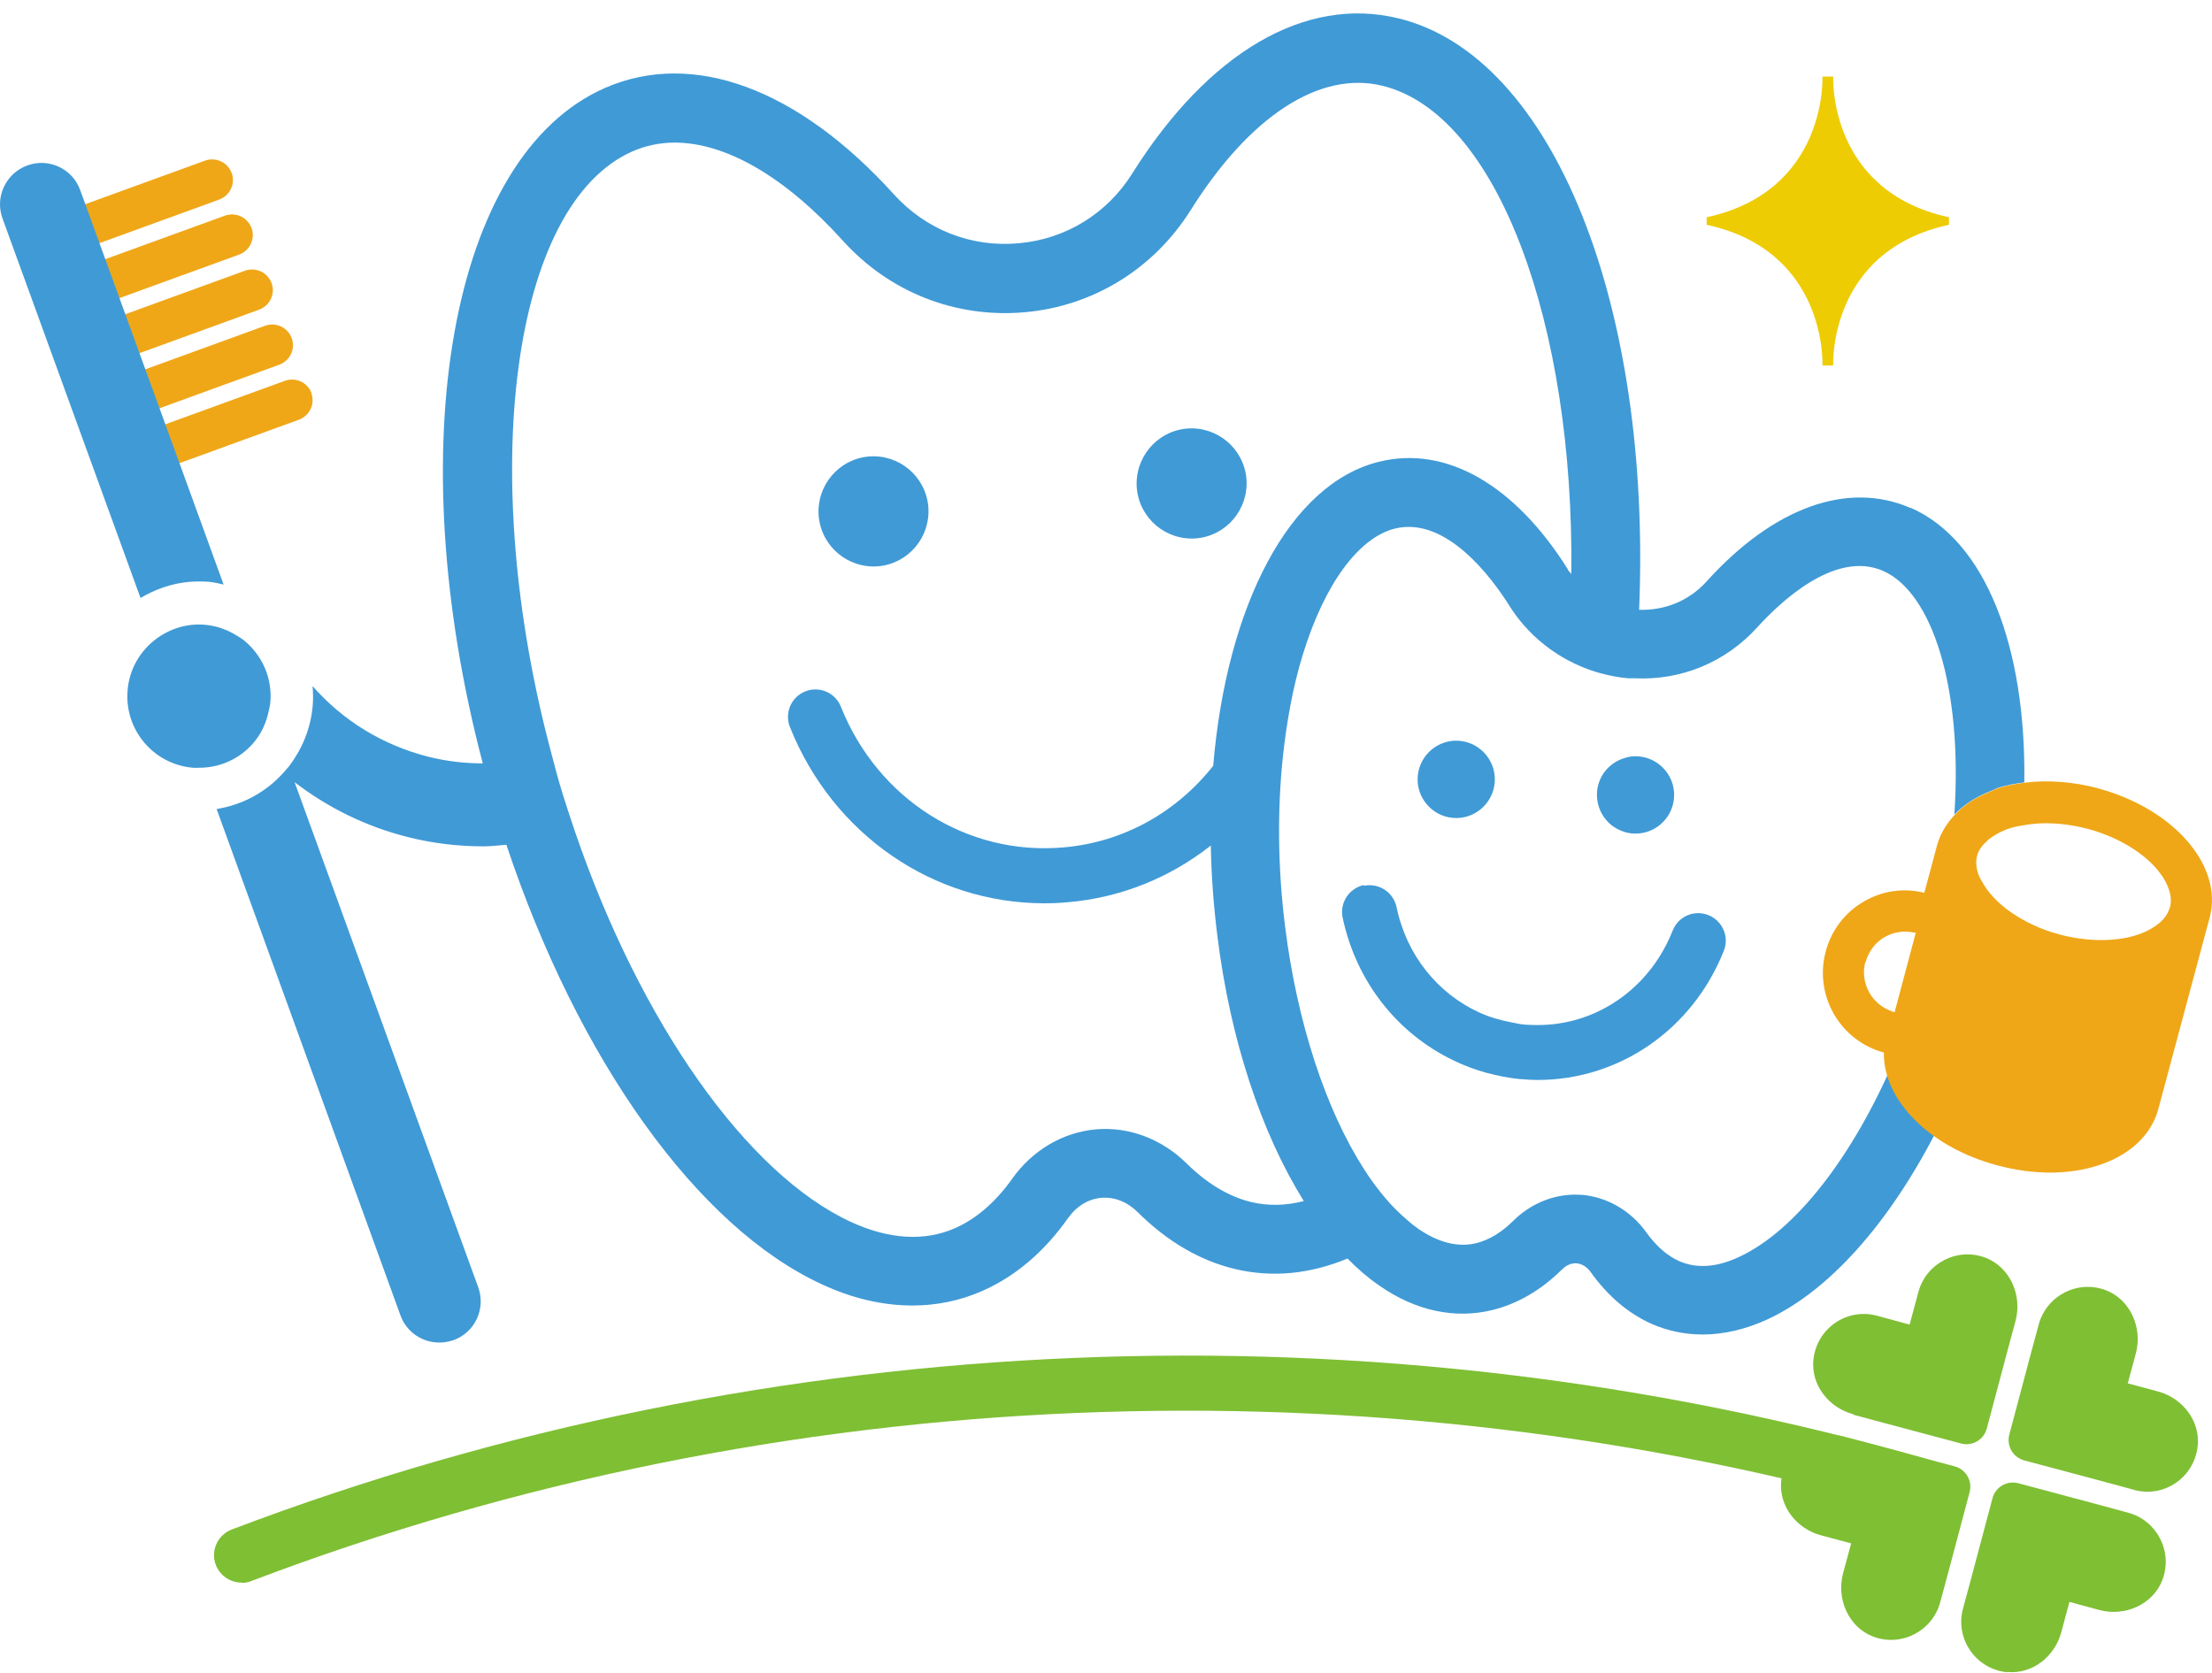 <svg width="160" height="121" viewBox="0 0 160 121" fill="none" xmlns="http://www.w3.org/2000/svg">
<path d="M4.385 18.61L15.863 14.434C16.639 14.143 17.046 13.288 16.755 12.511C16.464 11.734 15.611 11.346 14.835 11.618L3.357 15.794C2.582 16.085 2.174 16.94 2.465 17.717C2.678 18.319 3.26 18.707 3.861 18.707C4.036 18.707 4.21 18.669 4.365 18.61H4.385Z" fill="#EFA718"/>
<path d="M5.822 22.591L17.301 18.415C18.076 18.123 18.483 17.269 18.192 16.492C17.902 15.715 17.049 15.326 16.273 15.598L4.795 19.774C4.019 20.066 3.612 20.92 3.903 21.697C4.116 22.299 4.698 22.688 5.299 22.688C5.473 22.688 5.648 22.649 5.803 22.591H5.822Z" fill="#EFA718"/>
<path d="M7.271 26.573L18.75 22.397C19.525 22.106 19.933 21.251 19.642 20.474C19.351 19.697 18.498 19.309 17.722 19.581L6.244 23.757C5.468 24.048 5.061 24.903 5.352 25.68C5.565 26.282 6.147 26.67 6.748 26.67C6.922 26.67 7.097 26.631 7.252 26.573H7.271Z" fill="#EFA718"/>
<path d="M8.728 30.556L20.207 26.38C20.983 26.088 21.39 25.233 21.099 24.457C20.808 23.68 19.955 23.291 19.179 23.563L7.701 27.739C6.925 28.03 6.518 28.885 6.809 29.662C7.022 30.264 7.604 30.653 8.205 30.653C8.379 30.653 8.554 30.614 8.709 30.556H8.728Z" fill="#EFA718"/>
<path d="M22.536 28.437C22.245 27.66 21.392 27.272 20.617 27.544L9.138 31.72C8.363 32.011 7.956 32.866 8.246 33.643C8.46 34.245 9.041 34.633 9.642 34.633C9.817 34.633 9.991 34.594 10.147 34.536L21.625 30.36C22.401 30.069 22.808 29.214 22.517 28.437H22.536Z" fill="#EFA718"/>
<path d="M145.188 120.951C147.01 121.126 148.639 119.825 149.104 118.057L149.686 115.882L151.838 116.464C153.68 116.969 155.735 116.076 156.414 114.289C157.19 112.23 156.007 109.996 153.952 109.433L151.586 108.792L145.983 107.296C145.168 107.083 144.335 107.568 144.121 108.384L142.628 113.998L141.988 116.367C141.407 118.523 142.88 120.738 145.188 120.971V120.951Z" fill="#7FBF34"/>
<path d="M133.433 103.938C131.281 103.355 129.071 104.831 128.838 107.143C128.663 108.969 129.963 110.6 131.727 111.066L133.899 111.649L133.317 113.805C132.813 115.65 133.705 117.709 135.488 118.389C137.544 119.166 139.773 117.981 140.336 115.922L140.976 113.553L142.469 107.939C142.682 107.123 142.197 106.288 141.383 106.075L135.779 104.579L133.414 103.938H133.433Z" fill="#7FBF34"/>
<path d="M154.373 107.783C156.525 108.366 158.735 106.89 158.968 104.578C159.142 102.752 157.843 101.121 156.079 100.655L153.907 100.072L154.489 97.916C154.993 96.07 154.101 94.012 152.317 93.332C150.262 92.555 148.032 93.74 147.47 95.799L146.83 98.168L145.337 103.782C145.124 104.598 145.609 105.433 146.423 105.646L152.027 107.142L154.392 107.783H154.373Z" fill="#7FBF34"/>
<path d="M134.074 102.345L136.246 102.928L141.85 104.423C142.664 104.637 143.498 104.151 143.711 103.336L145.204 97.722L145.786 95.566C146.29 93.721 145.398 91.662 143.614 90.982C141.559 90.205 139.329 91.39 138.767 93.449L138.127 95.819L135.761 95.178C133.609 94.595 131.399 96.071 131.166 98.383C130.992 100.208 132.291 101.84 134.055 102.306L134.074 102.345Z" fill="#7FBF34"/>
<path d="M13.673 42.092C14.177 42.053 14.681 42.053 15.166 42.092C15.515 42.131 15.825 42.209 16.174 42.286L5.801 13.753C5.239 12.199 3.532 11.403 1.981 11.966C0.43 12.529 -0.384 14.239 0.178 15.792L10.164 43.258C11.211 42.636 12.393 42.209 13.673 42.092Z" fill="#409AD6"/>
<path d="M19.453 51.358C19.491 51.183 19.53 51.028 19.55 50.853C19.724 49.047 18.949 47.376 17.63 46.308C17.475 46.191 17.3 46.075 17.126 45.978C16.467 45.57 15.711 45.279 14.877 45.201C13.52 45.065 12.259 45.492 11.251 46.25C10.146 47.104 9.37 48.367 9.235 49.882C8.963 52.737 11.057 55.262 13.907 55.534C14.159 55.554 14.392 55.534 14.625 55.534C16.079 55.476 17.398 54.816 18.309 53.767C18.89 53.106 19.278 52.271 19.453 51.358Z" fill="#409AD6"/>
<path d="M62.844 33.021C60.653 33.215 59.044 35.138 59.218 37.333C59.412 39.528 61.331 41.14 63.522 40.965C65.713 40.771 67.323 38.848 67.148 36.653C66.954 34.458 65.035 32.846 62.844 33.021Z" fill="#409AD6"/>
<path d="M85.854 31.001C83.663 31.195 82.053 33.118 82.228 35.313C82.422 37.508 84.341 39.12 86.532 38.946C88.723 38.751 90.332 36.828 90.158 34.633C89.964 32.439 88.044 30.826 85.854 31.001Z" fill="#409AD6"/>
<path d="M138.203 36.751C133.666 34.77 128.295 36.693 123.448 42.054C122.188 43.452 120.443 44.171 118.562 44.113C119.474 22.183 112.397 4.042 101.132 1.322C94.404 -0.309 87.405 3.789 81.899 12.549C80.076 15.463 77.071 17.308 73.659 17.599C70.246 17.91 66.97 16.609 64.662 14.064C57.721 6.392 50.121 3.595 43.781 6.353C32.536 11.267 28.891 32.323 34.921 55.223C33.602 55.223 32.284 55.068 30.965 54.737C27.689 53.902 24.8 52.135 22.609 49.629C22.648 50.134 22.667 50.639 22.609 51.144C22.454 52.756 21.834 54.213 20.903 55.437C20.767 55.592 20.631 55.748 20.496 55.903C19.255 57.282 17.587 58.214 15.668 58.525L28.968 95.158C29.414 96.382 30.558 97.12 31.78 97.12C32.109 97.12 32.458 97.062 32.807 96.945C34.358 96.382 35.153 94.673 34.591 93.119L21.31 56.583C23.714 58.428 26.467 59.788 29.473 60.545C31.295 61.011 33.156 61.225 34.998 61.225C35.541 61.225 36.084 61.147 36.627 61.108C41.823 76.686 50.451 88.768 59.447 92.905C61.657 93.935 63.868 94.44 66 94.44C67.745 94.44 69.451 94.09 71.041 93.391C73.426 92.342 75.52 90.574 77.246 88.127C77.866 87.253 78.719 86.728 79.669 86.651C80.619 86.573 81.55 86.942 82.306 87.7C84.439 89.817 86.804 91.196 89.325 91.798C92 92.439 94.773 92.167 97.468 91.04C98.204 91.798 98.98 92.458 99.775 93.002C102.392 94.828 105.223 95.43 107.937 94.77C109.76 94.323 111.466 93.332 112.978 91.837C113.308 91.507 113.696 91.351 114.064 91.39C114.433 91.429 114.782 91.643 115.053 92.012C116.294 93.76 117.787 95.022 119.493 95.78C120.656 96.285 121.897 96.537 123.157 96.537C124.67 96.537 126.26 96.168 127.83 95.45C133.181 92.983 138.3 86.476 141.867 77.93L139.444 77.288L137.466 76.764C137.311 76.725 137.195 76.647 137.059 76.57C134.034 83.659 129.866 89.059 125.755 90.943C124.166 91.681 122.731 91.779 121.471 91.235C120.598 90.846 119.803 90.147 119.086 89.156C117.981 87.603 116.294 86.612 114.471 86.437C114.297 86.437 114.122 86.418 113.948 86.418C112.3 86.418 110.691 87.097 109.469 88.302C108.616 89.156 107.705 89.7 106.774 89.933C105.456 90.244 104.06 89.894 102.606 88.904C102.373 88.729 102.121 88.554 101.888 88.341C101.287 87.836 100.686 87.253 100.124 86.573C99.62 85.971 99.116 85.291 98.65 84.553C95.917 80.299 93.823 74.006 92.95 66.994C92.407 62.643 92.407 58.564 92.776 54.912C93.067 52.135 93.551 49.571 94.23 47.376C95.8 42.248 98.282 38.868 100.938 38.227C104.641 37.353 107.938 41.84 109.178 43.821C110.225 45.492 111.679 46.813 113.347 47.726C114.103 48.133 114.898 48.464 115.751 48.697C116.41 48.872 117.069 49.008 117.767 49.066C117.923 49.066 118.058 49.066 118.213 49.066C121.606 49.241 124.825 47.9 127.113 45.375C128.683 43.647 132.697 39.762 136.206 41.296C139.754 42.85 141.984 49.746 141.363 58.933C142.022 58.234 142.875 57.67 143.942 57.243C144.155 57.166 144.349 57.049 144.582 56.971C145.163 56.796 145.784 56.68 146.424 56.602C146.559 46.852 143.651 39.121 138.203 36.732V36.751ZM113.405 41.18C109.566 35.061 104.603 32.225 99.794 33.391C93.26 34.964 88.724 43.841 87.754 55.398C85.117 58.739 81.278 60.934 76.897 61.303C69.956 61.905 63.499 57.826 60.824 51.125C60.416 50.095 59.253 49.61 58.245 50.018C57.217 50.425 56.733 51.591 57.14 52.601C60.261 60.39 67.513 65.343 75.539 65.343C76.102 65.343 76.683 65.323 77.246 65.265C81.123 64.935 84.671 63.459 87.58 61.167C87.618 63.264 87.773 65.421 88.045 67.615C88.976 75.21 91.244 81.97 94.307 86.884C93.028 87.214 91.767 87.253 90.527 86.962C88.898 86.573 87.308 85.621 85.835 84.165C84.051 82.397 81.647 81.484 79.262 81.698C76.877 81.911 74.667 83.213 73.213 85.272C72.011 86.962 70.615 88.166 69.083 88.846C66.853 89.817 64.314 89.661 61.56 88.399C54.018 84.922 46.34 74.006 41.61 60.215C41.3 59.322 41.009 58.409 40.718 57.496C40.408 56.505 40.136 55.495 39.884 54.504C34.475 34.323 36.976 14.783 45.778 10.937C46.728 10.529 47.736 10.316 48.803 10.316C52.506 10.316 56.791 12.782 60.979 17.425C64.333 21.134 69.103 23.019 74.085 22.591C79.049 22.164 83.43 19.464 86.106 15.23C90.391 8.393 95.451 5.11 99.969 6.198C108.325 8.218 113.87 23.446 113.657 41.529C113.58 41.413 113.483 41.335 113.405 41.219V41.18Z" fill="#409AD6"/>
<path d="M108.115 56.621C108.25 55.087 107.106 53.727 105.575 53.591C104.043 53.455 102.686 54.601 102.55 56.136C102.414 57.67 103.558 59.03 105.09 59.166C106.622 59.302 107.979 58.156 108.115 56.621Z" fill="#409AD6"/>
<path d="M118.061 60.292C119.592 60.428 120.95 59.282 121.085 57.748C121.221 56.213 120.077 54.854 118.545 54.718C118.196 54.679 117.847 54.718 117.518 54.834C116.451 55.145 115.618 56.077 115.521 57.262C115.443 58.253 115.87 59.146 116.587 59.71C116.994 60.02 117.498 60.234 118.041 60.292H118.061Z" fill="#409AD6"/>
<path d="M98.651 64.022C97.584 64.255 96.886 65.303 97.119 66.391C98.108 71.053 101.113 74.782 105.126 76.705C105.883 77.074 106.658 77.366 107.492 77.599C108.306 77.812 109.12 77.987 109.974 78.065C110.012 78.065 110.032 78.065 110.07 78.065C110.458 78.104 110.846 78.123 111.234 78.123C117.108 78.123 122.421 74.491 124.689 68.78C125.097 67.751 124.592 66.605 123.565 66.197C122.537 65.789 121.393 66.294 120.986 67.323C119.435 71.247 115.965 73.811 112.029 74.122C111.466 74.161 110.904 74.161 110.323 74.122C109.993 74.102 109.683 74.025 109.372 73.966C108.539 73.811 107.724 73.578 106.968 73.228C103.983 71.849 101.733 69.091 101.016 65.614C100.783 64.546 99.736 63.847 98.651 64.08V64.022Z" fill="#409AD6"/>
<path d="M17.47 114.485C16.675 114.485 15.919 113.999 15.608 113.203C15.221 112.173 15.744 111.027 16.772 110.639C55.781 95.838 99.367 94.032 139.52 105.589C140.567 105.9 141.187 106.987 140.877 108.056C140.567 109.104 139.481 109.726 138.415 109.415C99.095 98.111 56.382 99.859 18.187 114.368C17.954 114.465 17.722 114.504 17.489 114.504L17.47 114.485Z" fill="#7FBF34"/>
<path d="M132.599 5.539H131.823C131.823 5.539 132.211 13.814 123.447 15.717V16.261C132.211 18.165 131.823 26.439 131.823 26.439H132.599C132.599 26.439 132.211 18.165 140.975 16.261V15.717C132.211 13.814 132.599 5.539 132.599 5.539Z" fill="#EECC03"/>
<path d="M151.776 57.029C149.953 56.544 148.111 56.408 146.444 56.621C145.804 56.699 145.184 56.816 144.602 56.99C144.369 57.068 144.175 57.165 143.962 57.262C142.915 57.67 142.043 58.233 141.384 58.952C140.802 59.574 140.356 60.292 140.123 61.108L139.193 64.585C137.7 64.216 136.168 64.43 134.83 65.207C133.454 66.003 132.465 67.285 132.058 68.839C131.205 72.024 133.105 75.288 136.265 76.142C136.207 79.541 139.522 82.979 144.466 84.3C145.785 84.65 147.064 84.825 148.286 84.825C152.183 84.825 155.343 83.096 156.119 80.221L159.822 66.411C160.345 64.488 159.686 62.429 157.999 60.603C156.487 58.972 154.277 57.709 151.756 57.029H151.776ZM134.947 69.596C135.16 68.82 135.645 68.178 136.323 67.79C136.963 67.421 137.7 67.304 138.417 67.46C138.475 67.46 138.514 67.46 138.572 67.479L137.041 73.229C137.041 73.229 136.944 73.19 136.885 73.17C135.393 72.685 134.52 71.112 134.927 69.577L134.947 69.596ZM156.952 65.634C156.797 66.197 156.429 66.605 156.002 66.916C155.498 67.285 154.917 67.537 154.51 67.654C152.939 68.14 150.923 68.12 148.964 67.596C147.568 67.227 146.405 66.644 145.474 66.003C144.466 65.304 143.749 64.507 143.342 63.73C143.303 63.653 143.245 63.575 143.206 63.497C142.954 62.934 142.876 62.371 143.012 61.905C143.128 61.458 143.4 61.128 143.73 60.836C143.807 60.759 143.885 60.681 143.982 60.623C144.486 60.254 145.067 60.001 145.474 59.885C145.746 59.807 146.017 59.749 146.308 59.71C146.832 59.613 147.394 59.554 147.976 59.554C148.964 59.554 149.992 59.69 151.02 59.962C152.978 60.487 154.723 61.477 155.847 62.682C156.138 63.012 156.545 63.497 156.778 64.08C156.991 64.566 157.108 65.109 156.952 65.673V65.634Z" fill="#EFA718"/>
</svg>
